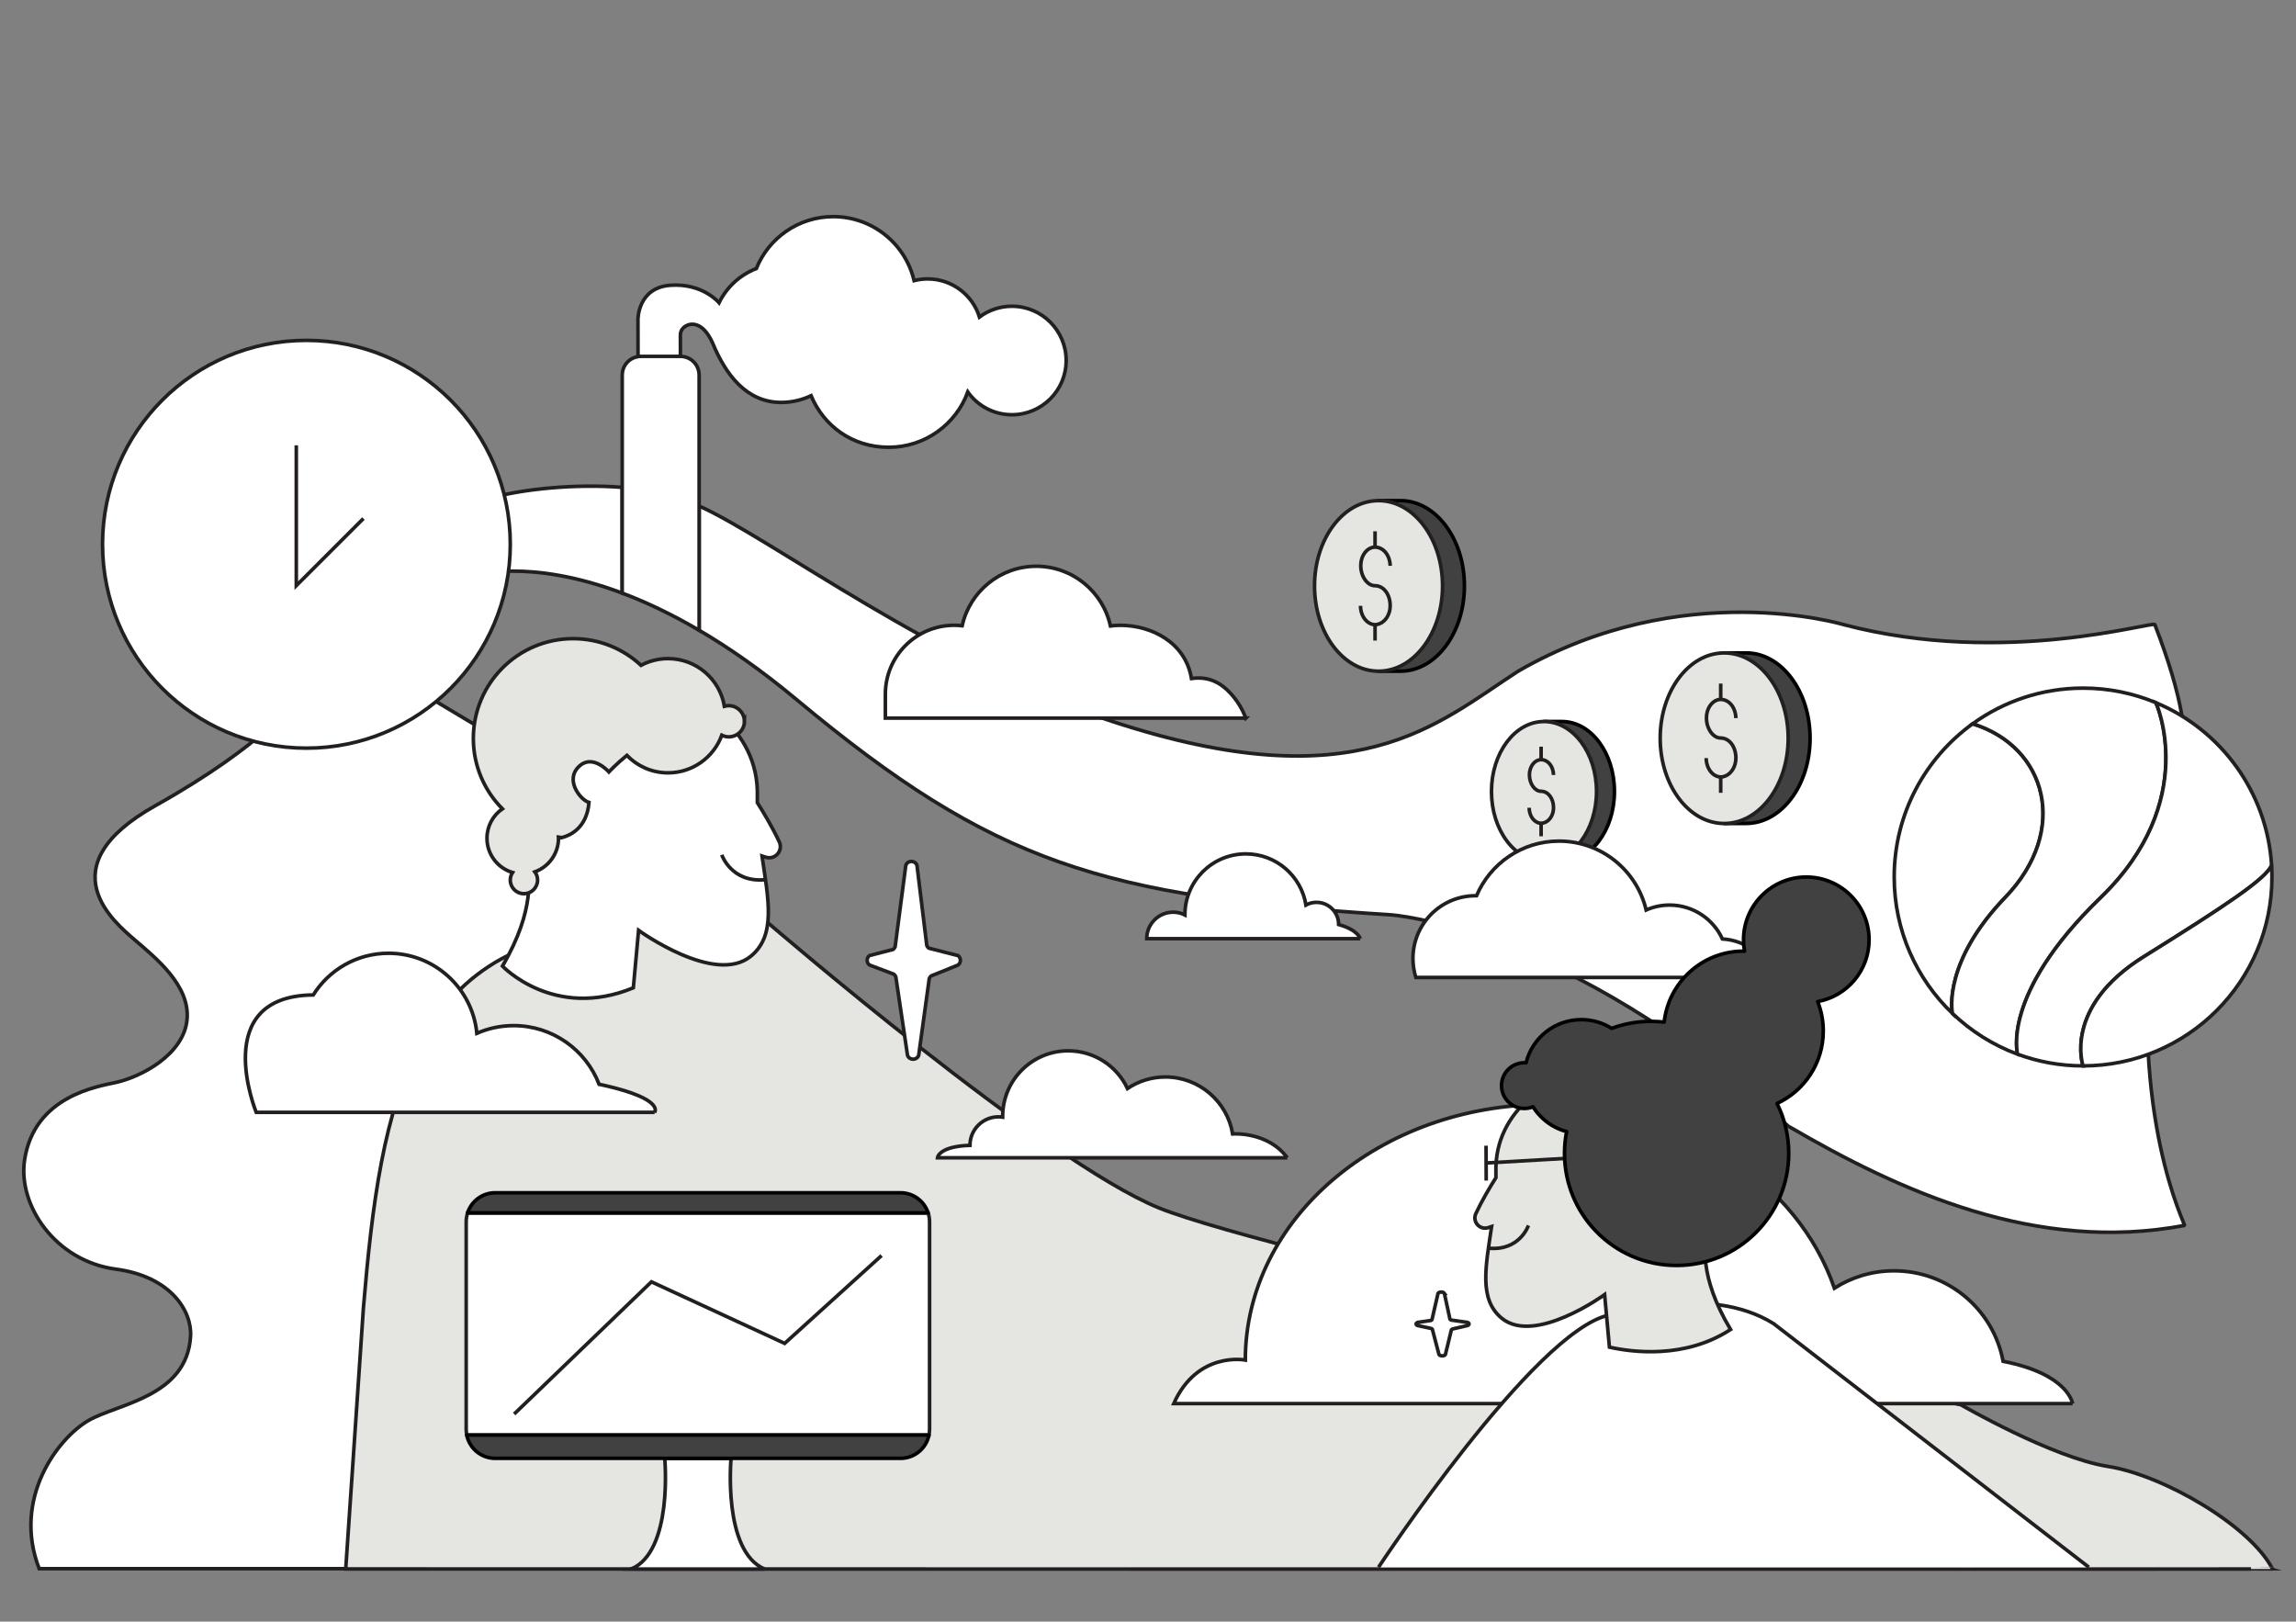 <?xml version="1.0" encoding="UTF-8"?><svg id="Layer_1" xmlns="http://www.w3.org/2000/svg" viewBox="0 0 640 452"><rect x="0" y="0" width="640" height="452" fill="#808080" stroke="none"/><defs><style>.cls-1,.cls-2{fill:none;}.cls-3{fill:#e5e5e1;}.cls-3,.cls-4,.cls-2{stroke:#231f20;stroke-miterlimit:10;}.cls-4{fill:#fff;}.cls-5{fill:#414141;stroke:#010101;stroke-linejoin:round;}</style></defs><path vector-effect="non-scaling-stroke" class="cls-4" d="m173.44,135.84v29.47c-26.28-9.88-41.5-4.83-41.5-4.83,0,0-6.45-18.57,5.41-21.82,8.36-2.29,22.82-3.87,36.09-2.82Z"/><path vector-effect="non-scaling-stroke" class="cls-4" d="m608.91,341.57c-41.27,7.73-78.94-9.28-110.45-27.69-62.98-56.06-110.94-58.9-110.94-58.9-80.04-5.08-110.34-14.02-165.54-60.04-9.68-8.07-18.74-14.37-27.09-19.27v-34.63c20.52,9.26,65.58,43.81,115.19,60.06,68.27,22.36,90.4.66,113.1-14.02,45.92-26.54,90.8-12.96,90.8-12.96,44.94,11.81,86.68-1.25,86.68,0,16,41.49,5.67,46.86-.52,80.87-6.71,56.84,9.29,86.59,8.77,86.58Z"/><path vector-effect="non-scaling-stroke" class="cls-4" d="m632.66,437.24H10.92c-7.6-19.63,5.31-36.51,13.85-41.37,8.22-4.68,27.34-6.56,28.35-23.41.42-7.03-5.52-16.67-20.82-18.71-16.88-2.25-27.34-17.8-25.46-30.38,2.67-17.86,20.33-20.53,25.46-21.66,7.03-1.55,18.85-7.74,19.83-17.44.98-9.66-8.98-17.45-14.49-22.23s-24.92-20.36,5.71-37.5c30.62-17.15,39.24-29.58,39.24-29.58l30.62-4.42,91.46,54.73,12.83,68.62,415.16,123.35Z"/><path vector-effect="non-scaling-stroke" class="cls-3" d="m96.37,437.31l4.93-72.77c4.77-56.74,12.84-106.41,76.7-105.23l36.02-2.14s77.42,66.72,109.05,79.52c31.62,12.8,223.54,54.87,223.54,54.87,0,0,25.4,14.72,40.96,17.17s39.73,16.61,45.88,28.58c.41.09-537.08,0-537.08,0Z"/><circle class="cls-4" cx="85.41" cy="151.7" r="56.83"/><polyline class="cls-4" points="82.59 124.13 82.59 163.23 101.3 144.53"/><path vector-effect="non-scaling-stroke" class="cls-4" d="m347.27,200.16h0s-100.48,0-100.48,0v-6.68c0-10.6,8.59-19.2,19.2-19.2.75,0,1.49.04,2.21.13,2.09-9.48,10.55-16.58,20.66-16.58s18.6,7.13,20.67,16.64c.9-.12,1.83-.18,2.76-.18,8.61,0,18.14,4.71,19.83,14.83,4.6-.66,8.12,1.01,11.11,4.37,1.73,1.94,3.1,4.19,4.03,6.68Z"/><path vector-effect="non-scaling-stroke" class="cls-4" d="m259.11,340.55v57.82c0,.55-.06,1.09-.16,1.62h-128.84c-.1-.52-.16-1.06-.16-1.62v-57.82c0-.87.14-1.7.39-2.49h128.38c.25.78.39,1.62.39,2.49Z"/><polyline class="cls-2" points="143.32 394.13 181.58 357.28 218.72 374.44 245.73 349.96"/><path vector-effect="non-scaling-stroke" class="cls-4" d="m182.47,310.04h-111.05s-13.29-32.46,15.9-32.72c4.37-6.98,12.13-11.62,20.98-11.62,12.84,0,23.4,9.79,24.62,22.31,3.13-1.37,6.6-2.14,10.24-2.14,10.87,0,20.15,6.78,23.84,16.35.56.11,1.13.23,1.71.37,16.67,3.83,13.75,7.45,13.75,7.45Z"/><path vector-effect="non-scaling-stroke" class="cls-4" d="m358.84,322.71h-97.53s.27-3.2,9.06-3.47c0-4.39,3.56-7.95,7.95-7.95.4,0,.78.03,1.17.09v-.23c0-10.08,8.18-18.26,18.26-18.26,7.31,0,13.62,4.3,16.53,10.51,3.02-2.03,6.66-3.22,10.57-3.22,9.43,0,17.26,6.88,18.75,15.89.17-.01.25-.02.25-.02,0,0,9.62-.65,14.98,6.66Z"/><path vector-effect="non-scaling-stroke" class="cls-4" d="m379.15,261.63h-59.51c0-4.07,3.3-7.38,7.37-7.38,1.18,0,2.3.28,3.28.77v-.04c0-9.38,7.6-16.98,16.98-16.98,8.45,0,15.45,6.17,16.76,14.25.87-.48,1.88-.74,2.94-.74,3.41,0,6.17,2.76,6.17,6.18,5.49,1.54,6,3.94,6,3.94Z"/><path vector-effect="non-scaling-stroke" class="cls-4" d="m577.73,391.22h-250.55c6.58-14.72,19.95-12.14,19.95-12.14,0-39.34,37.51-71.24,83.78-71.24,38.09,0,70.25,21.61,80.42,51.21,4.8-3.06,10.5-4.84,16.62-4.84,15.13,0,27.73,10.86,30.41,25.22,18.28,3.57,19.36,11.79,19.36,11.79Z"/><path vector-effect="non-scaling-stroke" class="cls-4" d="m255.6,241.18l2.74,22.37c.11.28.29.53.53.72l8.2,2.09c.85.67.85,1.95,0,2.62l-7.51,3.03c-.24.19-.42.43-.53.72l-2.95,21.43c-.55,1.43-2.57,1.43-3.11,0l-3.27-21.9c-.11-.28-.29-.53-.53-.72l-6.82-2.57c-.85-.67-.85-1.95,0-2.62l6.63-1.72c.24-.19.42-.43.53-.72l2.98-22.74c.55-1.43,2.57-1.43,3.11,0Z"/><path vector-effect="non-scaling-stroke" class="cls-4" d="m402.61,360.48l1.56,7.22c.06.09.16.17.3.23l4.66.67c.48.22.48.63,0,.85l-4.26.98c-.14.06-.24.14-.3.23l-1.68,6.91c-.31.46-1.46.46-1.77,0l-1.86-7.06c-.06-.09-.16-.17-.3-.23l-3.87-.83c-.48-.22-.48-.63,0-.85l3.77-.55c.14-.06.24-.14.3-.23l1.69-7.34c.31-.46,1.46-.46,1.77,0Z"/><path vector-effect="non-scaling-stroke" class="cls-5" d="m390.36,139.54h-6.1v1.89c-6.38,3.62-10.85,12.05-10.85,21.88s4.47,18.26,10.85,21.88v1.89h6.1c9.85,0,17.84-10.64,17.84-23.77s-7.99-23.77-17.84-23.77h0Z"/><path vector-effect="non-scaling-stroke" class="cls-3" d="m384.26,187.08c9.85,0,17.84-10.64,17.84-23.77s-7.99-23.77-17.84-23.77-17.84,10.64-17.84,23.77,7.99,23.77,17.84,23.77Z"/><path vector-effect="non-scaling-stroke" class="cls-4" d="m383.29,174.12v4.42"/><path vector-effect="non-scaling-stroke" class="cls-4" d="m383.29,148.09v4.42"/><path vector-effect="non-scaling-stroke" class="cls-2" d="m387.51,157.71c-.08-2.97-1.88-5.21-4.26-5.21-1.89,0-3.94,1.99-3.94,5.21,0,2.95,1.84,5.54,3.94,5.54,2.43,0,4.26,2.41,4.26,5.6,0,2.33-1.27,4.41-3.09,5.05-.36.13-.73.22-1.11.22s-.76-.08-1.13-.22c-1.74-.65-2.95-2.73-2.95-5.05"/><path vector-effect="non-scaling-stroke" class="cls-5" d="m486.71,181.98h-6.1v1.89c-6.38,3.62-10.85,12.05-10.85,21.88s4.47,18.26,10.85,21.88v1.89h6.1c9.85,0,17.84-10.64,17.84-23.77s-7.99-23.77-17.84-23.77h0Z"/><path vector-effect="non-scaling-stroke" class="cls-3" d="m480.61,229.53c9.85,0,17.84-10.64,17.84-23.77s-7.99-23.77-17.84-23.77-17.84,10.64-17.84,23.77,7.99,23.77,17.84,23.77Z"/><path vector-effect="non-scaling-stroke" class="cls-4" d="m479.64,216.56v4.42"/><path vector-effect="non-scaling-stroke" class="cls-4" d="m479.64,190.53v4.42"/><path vector-effect="non-scaling-stroke" class="cls-2" d="m483.87,200.16c-.08-2.97-1.88-5.21-4.26-5.21-1.89,0-3.94,1.99-3.94,5.21,0,2.95,1.84,5.54,3.94,5.54,2.43,0,4.26,2.41,4.26,5.6,0,2.33-1.27,4.41-3.09,5.05-.36.13-.73.22-1.11.22s-.76-.08-1.13-.22c-1.74-.65-2.95-2.73-2.95-5.05"/><path vector-effect="non-scaling-stroke" class="cls-5" d="m435.38,201.11h-5v1.55c-5.23,2.97-8.9,9.89-8.9,17.95s3.67,14.97,8.9,17.95v1.55h5c8.08,0,14.64-8.73,14.64-19.5s-6.55-19.5-14.64-19.5h0Z"/><path vector-effect="non-scaling-stroke" class="cls-3" d="m430.38,240.11c8.08,0,14.64-8.73,14.64-19.5s-6.55-19.5-14.64-19.5-14.64,8.73-14.64,19.5,6.55,19.5,14.64,19.5Z"/><path vector-effect="non-scaling-stroke" class="cls-4" d="m429.58,229.47v3.62"/><path vector-effect="non-scaling-stroke" class="cls-4" d="m429.58,208.12v3.62"/><path vector-effect="non-scaling-stroke" class="cls-2" d="m433.04,216.01c-.07-2.44-1.54-4.27-3.49-4.27-1.55,0-3.23,1.63-3.23,4.27,0,2.42,1.51,4.54,3.23,4.54,1.99,0,3.49,1.98,3.49,4.6,0,1.91-1.04,3.62-2.53,4.14-.3.1-.6.18-.91.18s-.63-.06-.93-.18c-1.42-.54-2.42-2.24-2.42-4.14"/><path vector-effect="non-scaling-stroke" class="cls-4" d="m445.67,324.18s6.55-6.18,11.28-1.54c6,5.88-1.26,13.42-4.68,14.04"/><path vector-effect="non-scaling-stroke" class="cls-4" d="m213.41,238.92l-1-.33c1.77,12.16,3.95,22.16-3.11,27.93-10.07,8.23-31.3-7.21-31.3-7.21l-1.46,16.02h0c-22.13,9.12-36.48-6.05-36.48-6.05,4.69-8.02,6.48-14.31,7.09-18.97,3.68-27.86-8.33-47.15,2.87-57.28,10.99-9.95,24.35-5.45,33.88-2.73,9.52,2.72,27.69,12.21,27.21,31.68-.01.58-.02,1.15-.01,1.73,1.82,2.88,4.25,6.94,6.12,10.93,1.16,2.48-1.2,5.14-3.79,4.28Z"/><path vector-effect="non-scaling-stroke" class="cls-4" d="m213.27,245.2c-9.4.88-12.05-6.85-12.08-6.93"/><path vector-effect="non-scaling-stroke" class="cls-4" d="m452.27,333.13s6.45.41,6.94-4.32c.62-6-6.84-6.84-9.02-5.62"/><path vector-effect="non-scaling-stroke" class="cls-4" d="m156.62,233.44c-.58.14-.94.18-.94.18"/><path vector-effect="non-scaling-stroke" class="cls-3" d="m207.52,201.02c0,2.41-1.96,4.36-4.37,4.36-.7,0-1.36-.17-1.95-.46-2.23,6.12-8.1,10.49-14.98,10.49-.11,0-.23,0-.34,0-4.37-.09-8.31-1.94-11.14-4.87-3.13,2.57-5.01,4.62-5.01,4.62,0,0-4.27-4.86-7.96-1.86-4.68,3.81,0,9.68,2.41,10.36-.6,7.28-5.47,9.27-7.55,9.79-.32-.04-.64-.08-.96-.12.01.1.01.2.01.3,0,4.32-2.75,7.99-6.59,9.38.48.64.76,1.43.76,2.28,0,2.1-1.7,3.81-3.81,3.81s-3.8-1.7-3.8-3.81c0-.77.23-1.5.63-2.1-4.12-1.22-7.13-5.03-7.13-9.55,0-3.4,1.7-6.4,4.3-8.2-5-5.03-8.1-11.96-8.1-19.62,0-15.36,12.45-27.81,27.81-27.81,7.32,0,13.97,2.82,18.93,7.44,2.24-1.2,4.8-1.88,7.52-1.88,7.9,0,14.46,5.75,15.72,13.29.39-.11.79-.17,1.21-.17,2.41,0,4.37,1.96,4.37,4.37Z"/><path vector-effect="non-scaling-stroke" class="cls-4" d="m213.11,437.33c-11.74-4.99-9.33-30.85-9.33-30.85h-18.49s2.41,25.86-9.33,30.85h37.16Z"/><path vector-effect="non-scaling-stroke" class="cls-4" d="m384.26,436.83s43.44-65.82,64.23-70.28c-.63.12,27.6-9.12,45.92,2.4l87.85,67.88"/><path vector-effect="non-scaling-stroke" class="cls-4" d="m494.41,272.44h-99.75c-.53-1.67-.81-3.44-.81-5.29,0-9.66,7.83-17.49,17.49-17.49.08,0,.17,0,.24,0,3.8-8.95,12.66-15.22,22.99-15.22,11.8,0,21.69,8.19,24.29,19.2,2-.88,4.21-1.37,6.53-1.37,6.53,0,12.16,3.87,14.72,9.44,6.62.38,12.17,4.75,14.31,10.73Z"/><path vector-effect="non-scaling-stroke" class="cls-3" d="m482.39,370.57c-12.75,8.33-27.58,6.3-33.77,4.92l-1.34-14.65s-19.44,14.14-28.66,6.6c-6.47-5.28-4.47-14.43-2.84-25.57l-.92.3c-2.37.78-4.53-1.65-3.47-3.92,1.7-3.65,3.93-7.37,5.6-10.01.01-.53,0-1.05-.01-1.59-.44-17.83,16.19-26.51,24.91-29.01,8.72-2.49,20.95-6.61,31.02,2.5,10.24,9.28-.74,26.94,2.62,52.45.58,4.38,2.29,10.34,6.86,17.98Z"/><path vector-effect="non-scaling-stroke" class="cls-4" d="m414.31,324.15l34.18-1.97"/><path vector-effect="non-scaling-stroke" class="cls-4" d="m414.23,319.33l.04,9.73"/><path vector-effect="non-scaling-stroke" class="cls-5" d="m506.67,279.18c1.01,2.54,1.56,5.31,1.56,8.2,0,8.95-5.28,16.66-12.89,20.19,2.09,4.19,3.26,8.91,3.26,13.9,0,17.26-13.99,31.25-31.25,31.25-8.8,0-16.75-3.63-22.42-9.48-5.47-5.62-8.83-13.31-8.83-21.77,0-2.08.2-4.1.59-6.06-2.86-.76-5.41-2.3-7.39-4.38-.74-.77-1.41-1.63-1.98-2.55-.74.31-1.56.48-2.41.48-3.52,0-6.37-2.86-6.37-6.38s2.86-6.37,6.37-6.37c.16,0,.31,0,.47.02,1.71-6.91,7.96-12.03,15.4-12.03,3.11,0,6.02.9,8.46,2.44,3.4-1.27,7.08-1.96,10.93-1.96,1.25,0,2.49.07,3.71.22,1.22-11.13,10.66-19.79,22.12-19.79.1,0,.19,0,.29.01-.19-1.03-.29-2.09-.29-3.17,0-9.67,7.84-17.5,17.5-17.5s17.5,7.84,17.5,17.5c0,8.58-6.18,15.72-14.32,17.21Z"/><path vector-effect="non-scaling-stroke" class="cls-5" d="m258.71,338.07h-128.38c1.05-3.25,4.1-5.61,7.7-5.61h112.97c3.6,0,6.66,2.35,7.71,5.61Z"/><path vector-effect="non-scaling-stroke" class="cls-5" d="m258.95,399.99c-.75,3.7-4.02,6.49-7.94,6.49h-112.97c-3.92,0-7.19-2.78-7.94-6.49h128.84Z"/><path vector-effect="non-scaling-stroke" class="cls-2" d="m414.99,347.91c8.61.81,11.03-6.27,11.06-6.34"/><path vector-effect="non-scaling-stroke" class="cls-4" d="m177.85,99.38l-.02-10.33s-.1-8.84,8.97-9.53c9.07-.68,13.63,4.86,13.63,4.86,2.13-4.34,5.84-7.77,10.39-9.53,3.43-8.48,11.74-14.47,21.45-14.47,10.96,0,20.13,7.62,22.53,17.84,1.21-.31,2.48-.48,3.78-.48,6.79,0,12.53,4.47,14.44,10.63,2.52-1.89,5.66-3.01,9.05-3.01,8.35,0,15.12,6.77,15.12,15.12s-6.77,15.12-15.12,15.12c-5.07,0-9.56-2.5-12.3-6.34-3.28,8.99-11.92,15.41-22.05,15.41s-18.09-5.93-21.64-14.38c-2.52,1.2-5.34,1.88-8.32,1.88-9.72,0-15.53-7.84-19.11-16.53h0c-2.9-6.48-6.4-5.23-6.9-5.05-.5.18-2.14.96-2.1,2.87.04,1.78,0,5.84,0,5.84"/><line class="cls-4" x1="176.86" y1="99.64" x2="176.86" y2="99.63"/><path vector-effect="non-scaling-stroke" class="cls-4" d="m559.02,250.07c17.84-18.56,11.62-41.89-9.14-48.34-13.25,9.56-21.88,25.13-21.88,42.72,0,14.94,6.23,28.43,16.22,38.01-.18-.93-2.43-14.48,14.79-32.39Z"/><path vector-effect="non-scaling-stroke" class="cls-4" d="m585.52,250.23c27.9-26.97,15.47-54.3,15.44-54.37-6.25-2.61-13.11-4.06-20.31-4.06-11.49,0-22.12,3.68-30.77,9.93,20.76,6.44,26.98,29.77,9.14,48.34-17.22,17.91-14.97,31.46-14.79,32.39,5.17,4.95,11.34,8.86,18.18,11.39,0-.01-4.82-16.61,23.1-43.61Z"/><path vector-effect="non-scaling-stroke" class="cls-4" d="m597.59,266.65c22.64-14.12,34-21.64,35.61-25.45-1.25-20.47-14.19-37.79-32.24-45.34.03.07,12.46,27.4-15.44,54.37-27.93,27-23.11,43.6-23.1,43.61,5.68,2.1,11.83,3.25,18.24,3.25,0,0-5.71-16.32,16.94-30.44Z"/><path vector-effect="non-scaling-stroke" class="cls-4" d="m633.2,241.2c-1.6,3.81-12.96,11.33-35.61,25.45-22.65,14.12-16.94,30.44-16.94,30.44,29.08,0,52.65-23.57,52.65-52.65,0-1.09-.04-2.17-.1-3.25Z"/><path vector-effect="non-scaling-stroke" class="cls-4" d="m194.88,104.53v71.15c-7.78-4.57-14.95-7.92-21.44-10.36v-60.79c0-2.25,1.42-4.16,3.42-4.89.56-.2,1.16-.31,1.79-.31h11.02c2.88,0,5.21,2.33,5.21,5.21Z"/><rect class="cls-1" x="-6.03" y="37.69" width="671.82" height="451.04"/></svg>